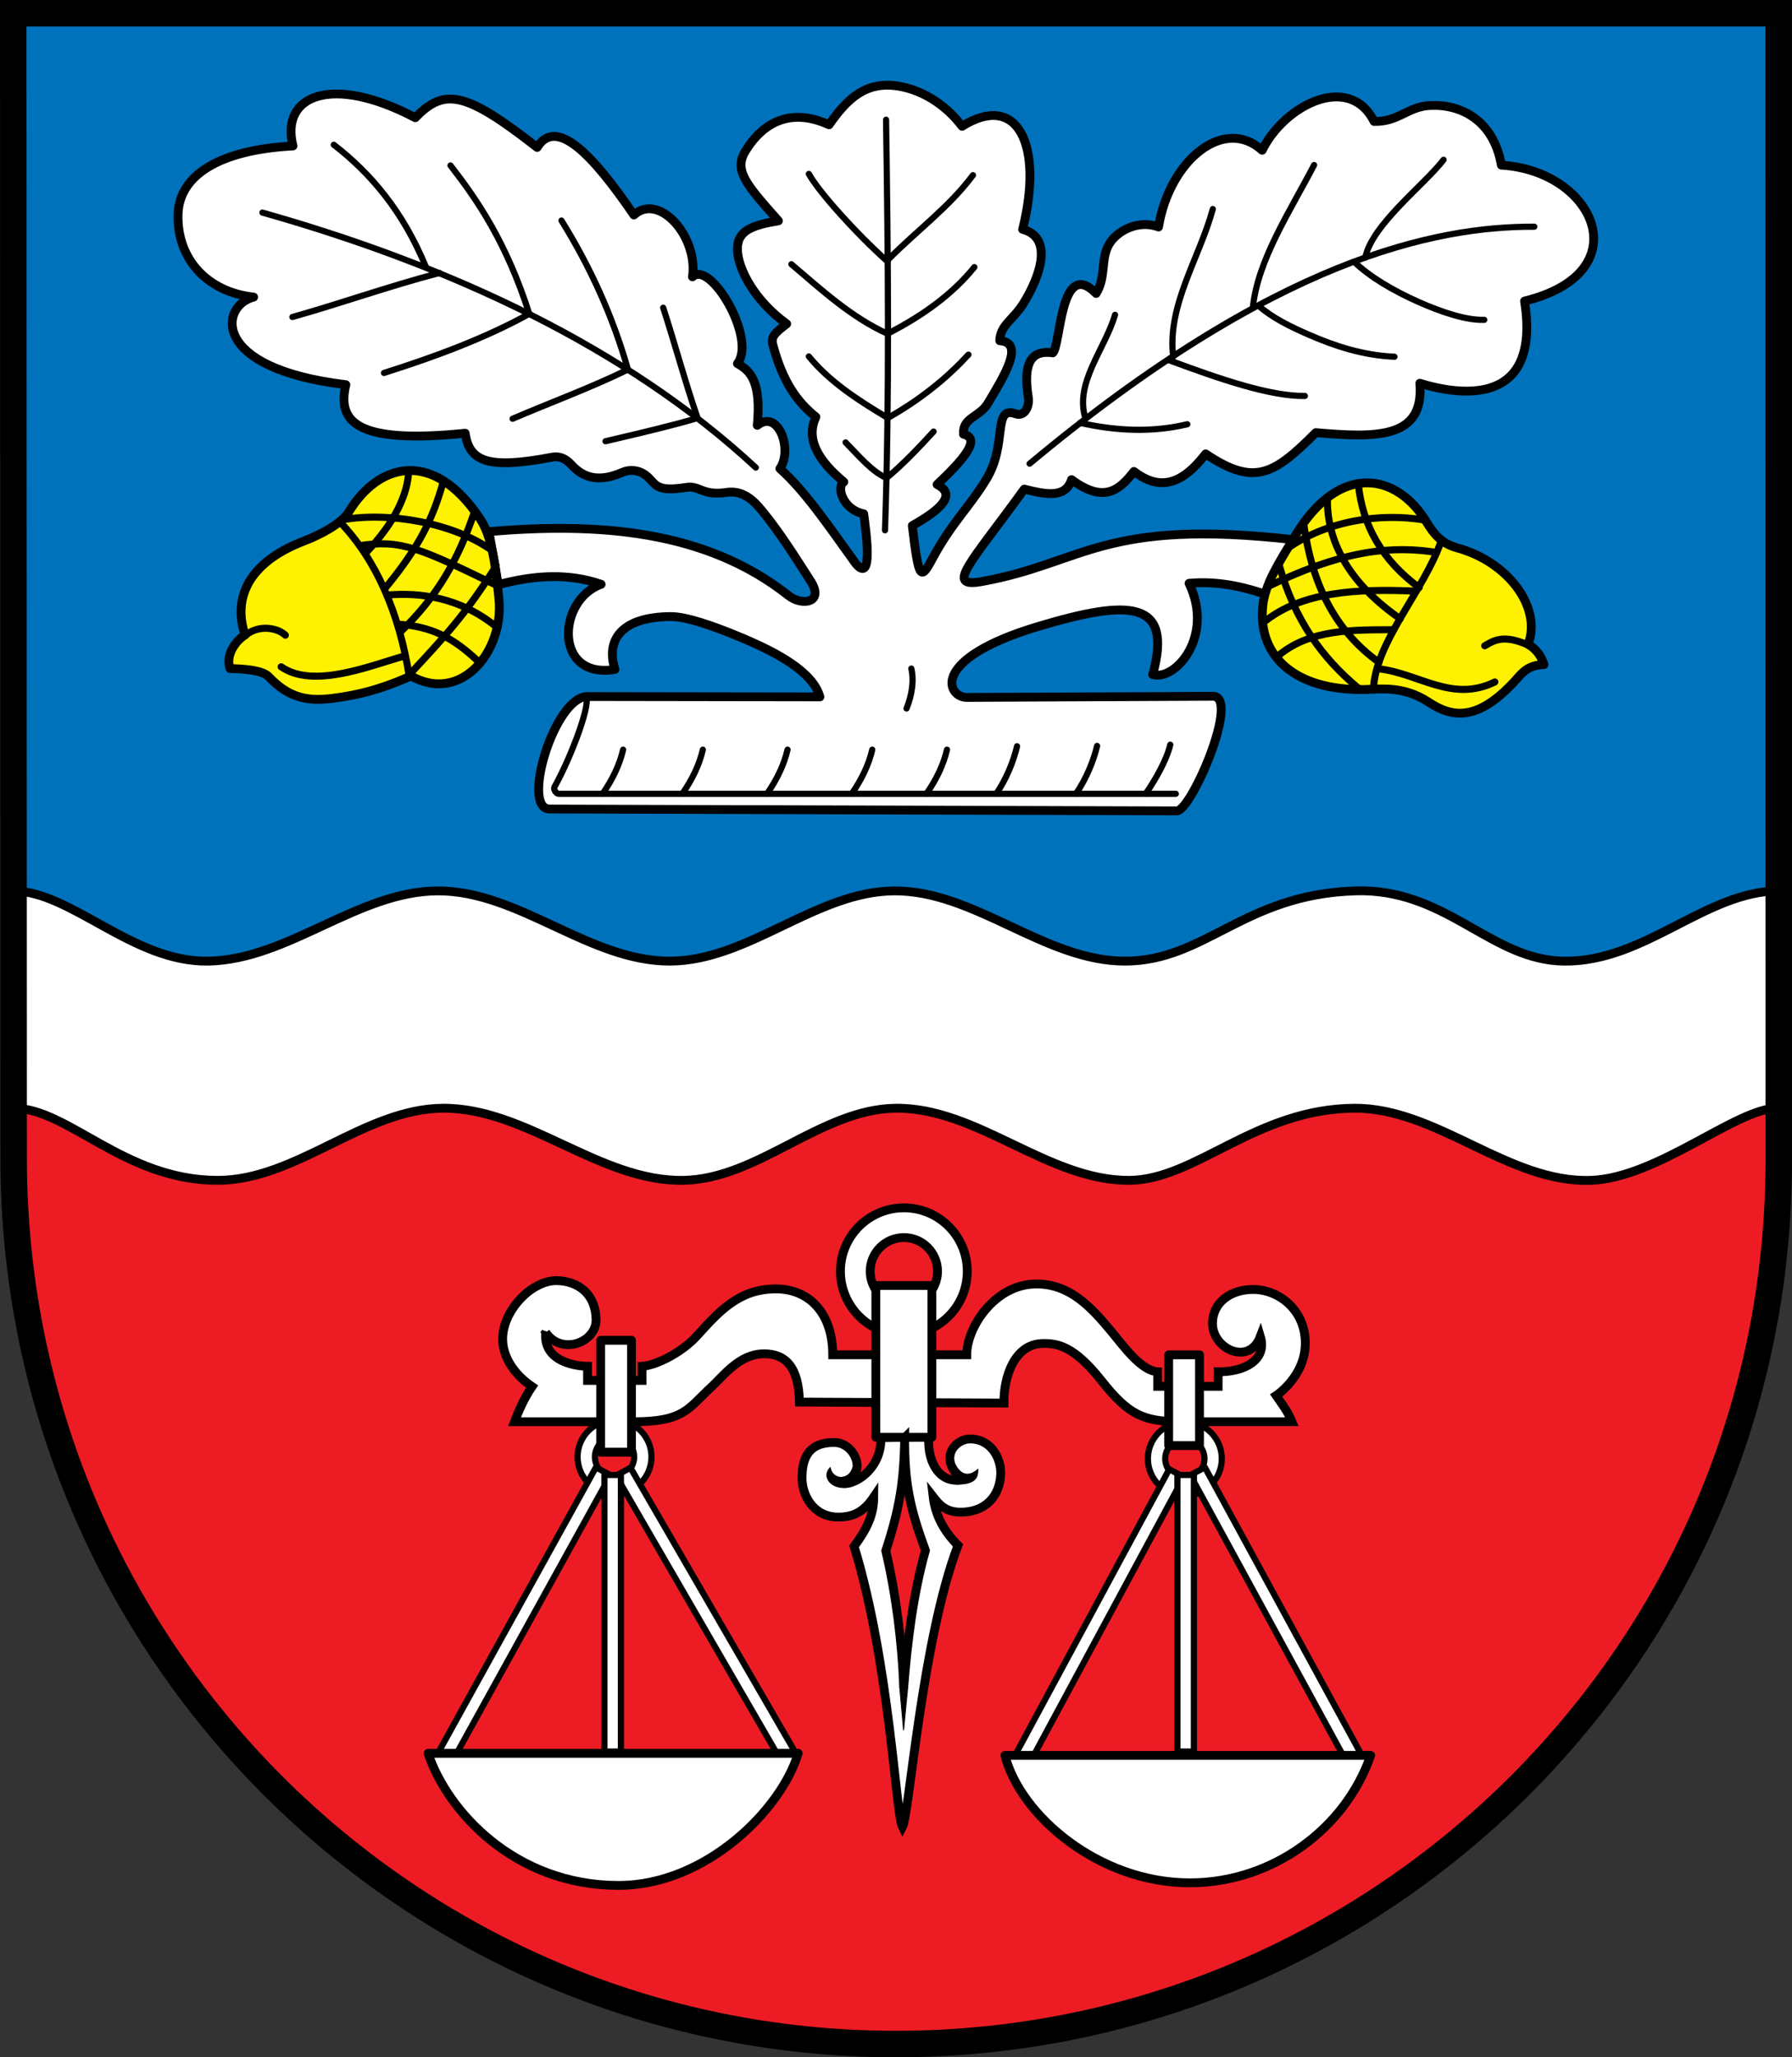 <?xml version="1.0" encoding="UTF-8" standalone="no"?>
<!-- Created with Inkscape (http://www.inkscape.org/) -->

<svg
   xmlns:dc="http://purl.org/dc/elements/1.1/"
   xmlns:cc="http://creativecommons.org/ns#"
   xmlns:rdf="http://www.w3.org/1999/02/22-rdf-syntax-ns#"
   xmlns:svg="http://www.w3.org/2000/svg"
   xmlns="http://www.w3.org/2000/svg"
   version="1.1"
   width="719.312"
   height="825.594"
   id="svg4108">
  <rect width="100%" height="100%" fill="#333333" stroke="none"/>
  <defs
     id="defs4110" />
  <g
     transform="translate(9.656,-119.562)"
     id="layer1">
    <g
       id="g4281">
      <path
         d="m -4.331,532.362 4e-6,53.15 C -4.331,782.449 154.499,939.842 350,939.842 c 195.501,0 354.387,-159.449 354.361,-354.331 l -0.031,-53.15"
         id="path3012"
         style="fill:#ed1c24;fill-opacity:1;fill-rule:nonzero;stroke:none;display:inline" />
      <path
         d="m 704.331,532.362 -0.031,-407.48 -708.631,0 0,407.48"
         id="path3264"
         style="fill:#0072bc;fill-opacity:1;fill-rule:nonzero;stroke:none;display:inline" />
      <path
         d="m 537.765,477.05 c -1.106,-0.023 -2.234,-0.002 -3.375,0.031 -44.735,1.319 -60.264,28.188 -92.5,28.188 -32.236,0 -60.264,-28.312 -92.5,-28.188 -31.439,0.122 -58.561,28.032 -90,28.188 -32.463,0.16 -60.755,-28.24 -93.219,-28.188 -32.122,0.052 -60.04,27.581 -92.156,28.188 -30.208,0.57 -54.99,-27.945 -78.219,-28.188 l 0.031,87.219 c 21.759,-0.06 44.397,28.878 81.781,28.938 31.625,0.051 58.72,-28.631 90.344,-28.938 33.671,-0.327 63.115,29.57 96.781,28.938 29.924,-0.563 55.074,-28.499 85,-28.938 32.757,-0.479 61.177,29.153 93.938,28.938 26.625,-0.175 50.684,-28.712 90.344,-28.938 33.102,-0.188 61.92,30.164 95,28.938 26.666,-0.989 58.452,-28.992 74.656,-28.938 0.22,7.4e-4 0.429,0.01 0.656,0.031 l 0,-87.25 c -29.563,0.168 -53.771,28.697 -86.375,28.188 -28.48,-0.445 -45.916,-27.506 -80.188,-28.219 z"
         id="rect3014"
         style="fill:#ffffff;stroke:#000000;stroke-width:3.543;stroke-linecap:round;stroke-linejoin:miter;stroke-miterlimit:4;stroke-opacity:1" />
      <path
         d="m 353.172,604.268 c -14.063,0 -25.469,11.406 -25.469,25.469 0,14.063 11.406,25.469 25.469,25.469 14.063,0 25.438,-11.406 25.438,-25.469 0,-14.063 -11.375,-25.469 -25.438,-25.469 z m 0,11.938 c 7.473,0 13.5,6.059 13.5,13.531 0,7.473 -6.027,13.531 -13.5,13.531 -7.473,0 -13.531,-6.059 -13.531,-13.531 0,-7.473 6.059,-13.531 13.531,-13.531 z"
         id="path3792"
         style="fill:#ffffff;stroke:#000000;stroke-width:3.543;stroke-linecap:round;stroke-linejoin:miter;stroke-miterlimit:4;stroke-opacity:1;stroke-dasharray:none" />
      <path
         d="m 363.151,696.158 c -0.717,11.417 5.4,19.128 13.463,17.081 -9.895,-7.996 -3.163,-16.417 3.475,-16.214 8.532,0.261 11.988,8.232 11.947,13.6 -0.057,7.36 -4.249,15.296 -15.312,15.764 -6.62,0.28 -9.307,-2.941 -11.811,-6.156 0.889,7.577 4.49,14.066 9.976,19.479 -14.53,38.119 -19.483,107.757 -22.297,113.085 -2.736,-5.382 -5.123,-66.033 -19.415,-112.665 5.195,-7.067 7.846,-12.515 7.895,-19.813 -3.868,5.725 -7.934,8.116 -14.441,8.047 -10.011,-0.107 -14.351,-8.978 -14.351,-15.641 -6.4e-4,-7.833 2.469,-14.343 12.882,-14.295 9.536,0.044 13.845,15.279 2.163,15.719 2.739,3.055 16.977,-3.231 16.613,-17.629 z"
         id="path3794"
         style="fill:#ffffff;fill-opacity:1;stroke:#000000;stroke-width:3.543;stroke-linecap:round;stroke-linejoin:miter;stroke-miterlimit:4;stroke-opacity:1" />
      <path
         d="m 465.955,690.101 c -8.196,0 -14.843,6.648 -14.843,14.844 0,8.196 6.648,14.844 14.843,14.844 8.196,0 14.825,-6.648 14.825,-14.844 0,-8.196 -6.629,-14.844 -14.825,-14.844 z m 0,6.957 c 4.355,0 7.868,3.531 7.868,7.886 0,4.355 -3.513,7.886 -7.868,7.886 -4.355,0 -7.886,-3.531 -7.886,-7.886 0,-4.355 3.531,-7.886 7.886,-7.886 z"
         id="path3804"
         style="fill:#ffffff;stroke:#000000;stroke-width:2.48;stroke-linecap:round;stroke-linejoin:miter;stroke-miterlimit:4;stroke-opacity:1;stroke-dasharray:none" />
      <path
         d="m 237.027,689.387 c -8.196,0 -14.843,6.648 -14.843,14.844 0,8.196 6.648,14.844 14.843,14.844 8.196,0 14.825,-6.648 14.825,-14.844 0,-8.196 -6.629,-14.844 -14.825,-14.844 z m 0,6.957 c 4.355,0 7.868,3.531 7.868,7.886 0,4.355 -3.513,7.886 -7.868,7.886 -4.355,0 -7.886,-3.531 -7.886,-7.886 0,-4.355 3.531,-7.886 7.886,-7.886 z"
         id="path3802"
         style="fill:#ffffff;stroke:#000000;stroke-width:2.48;stroke-linecap:round;stroke-linejoin:miter;stroke-miterlimit:4;stroke-opacity:1;stroke-dasharray:none" />
      <path
         d="m 209.388,654.218 c -1.339,13.75 16.801,13.656 16.801,13.656 l 0,5.669 21.862,0 0,-5.669 c 5.6,-0.323 15.98,-5.522 22.067,-12.251 8.892,-9.829 16.805,-18.666 31.295,-18.821 13.835,-0.148 23.191,9.895 23.191,26.438 l 53.788,0 c 0,-11.128 11.368,-28.269 27.739,-28.412 13.536,-0.118 22.144,9.175 30.354,19.111 5.083,6.151 11.989,15.748 18.555,16.126 l 0,5.836 24.263,0 0,-5.836 c 10.265,0.165 19.838,-4.63 16.951,-14.174 -4.546,11.996 -19.173,4.961 -19.205,-5.108 -0.029,-8.713 7.488,-13.78 16.327,-13.758 10.327,0.026 20.966,8.278 20.922,21.64 -0.044,13.311 -11.699,20.942 -11.699,20.942 2.219,3.305 4.433,5.875 6.324,10.496 l -44.523,0 c -15.24,0 -21.146,-2.859 -31.935,-16.488 -10.977,-13.867 -17.586,-15.049 -23.734,-14.891 -11.127,0.285 -15.536,13.206 -15.41,23.9 l -82.086,-0.4 c -0.227,-14.021 -5.544,-19.388 -14.177,-19.377 -9.924,0.011 -16.082,8.642 -21.378,13.526 -9.102,8.394 -10.734,13.731 -30.799,13.731 l -48.002,0 c 1.535,-4.04 3.81,-9.393 7.027,-14.105 -6.607,-4.464 -11.575,-11.239 -11.795,-18.569 -0.349,-11.62 11.528,-24.24 21.946,-23.949 8.247,0.231 15.403,5.227 15.55,15.664 0.131,9.27 -14.059,14.449 -20.22,5.074 z"
         id="path3796"
         style="fill:#ffffff;stroke:#000000;stroke-width:3.543;stroke-linecap:round;stroke-linejoin:miter;stroke-miterlimit:4;stroke-opacity:1" />
      <rect
         width="22.5"
         height="60.893"
         x="341.906"
         y="635.439"
         id="rect3800"
         style="fill:#ffffff;stroke:#000000;stroke-width:3.543;stroke-linecap:round;stroke-linejoin:round;stroke-miterlimit:4;stroke-opacity:1;stroke-dasharray:none" />
      <path
         d="m 353.477,696.571 c -0.259,17.658 -2.04,28.41 -7.576,45.331 4.268,18.309 6.556,37.249 7.197,54.927 1.388,-17.636 3.681,-37.175 8.713,-55.053 -6.291,-17.183 -8.402,-27.072 -8.334,-45.204 z"
         id="path3811"
         style="fill:#ed1c24;fill-opacity:1;stroke:#000000;stroke-width:3.543;stroke-linecap:butt;stroke-linejoin:miter;stroke-miterlimit:4;stroke-opacity:1;stroke-dasharray:none" />
      <path
         d="m 351.504,796.698 1.533,17.222 1.669,-17.167 z"
         id="path3813"
         style="fill:#000000;stroke:#000000;stroke-width:0.354;stroke-linecap:butt;stroke-linejoin:miter;stroke-miterlimit:4;stroke-opacity:1;stroke-dasharray:none" />
      <path
         d="m 374.16,715.201 c 6.358,-0.041 8.878,-1.626 8.689,-5.966 -3.23,2.843 -6.509,2.769 -9.019,-1.729 z"
         id="path3819"
         style="fill:#000000;stroke:#000000;stroke-width:0.354;stroke-linecap:butt;stroke-linejoin:miter;stroke-miterlimit:4;stroke-opacity:1;stroke-dasharray:none" />
      <path
         d="m 332.769,708.249 c -1.825,6.045 -8.34,5.048 -9.179,0.295 -4.006,4.04 1.513,10.037 9.212,7.326 z"
         id="path3821"
         style="fill:#000000;stroke:#000000;stroke-width:0.354;stroke-linecap:butt;stroke-linejoin:miter;stroke-miterlimit:4;stroke-opacity:1;stroke-dasharray:none" />
      <rect
         width="12.374"
         height="44.901"
         x="231.451"
         y="657.427"
         id="rect3823"
         style="fill:#ffffff;stroke:#000000;stroke-width:3.543;stroke-linecap:round;stroke-linejoin:round;stroke-miterlimit:4;stroke-opacity:1;stroke-dasharray:none" />
      <rect
         width="12.374"
         height="36.416"
         x="459.451"
         y="663.261"
         id="rect3825"
         style="fill:#ffffff;stroke:#000000;stroke-width:3.543;stroke-linecap:round;stroke-linejoin:round;stroke-miterlimit:4;stroke-opacity:1;stroke-dasharray:none" />
      <path
         d="m 229.556,708.404 5.828,3.151 -64.199,116.126 -5.828,-3.151 z"
         id="path3834"
         style="fill:#ffffff;stroke:#000000;stroke-width:2.48;stroke-linecap:round;stroke-linejoin:round;stroke-miterlimit:4;stroke-opacity:1" />
      <path
         d="m 243.417,708.58 -5.828,3.151 66.851,115.419 5.828,-3.151 z"
         id="path3836"
         style="fill:#ffffff;stroke:#000000;stroke-width:2.48;stroke-linecap:round;stroke-linejoin:round;stroke-miterlimit:4;stroke-opacity:1" />
      <rect
         width="6.625"
         height="111"
         x="232.953"
         y="711.474"
         id="rect3827"
         style="fill:#ffffff;stroke:#000000;stroke-width:2.48;stroke-linecap:round;stroke-linejoin:round;stroke-miterlimit:4;stroke-opacity:1;stroke-dasharray:none" />
      <path
         d="m 459.681,709.154 5.828,3.151 -62.785,116.479 -5.828,-3.151 z"
         id="rect3831"
         style="fill:#ffffff;stroke:#000000;stroke-width:2.48;stroke-linecap:round;stroke-linejoin:round;stroke-miterlimit:4;stroke-opacity:1" />
      <path
         d="m 473.974,708.404 -5.828,3.151 63.669,116.833 5.828,-3.151 z"
         id="path3838"
         style="fill:#ffffff;stroke:#000000;stroke-width:2.48;stroke-linecap:round;stroke-linejoin:round;stroke-miterlimit:4;stroke-opacity:1" />
      <rect
         width="6.625"
         height="111"
         x="462.953"
         y="711.474"
         id="rect3829"
         style="fill:#ffffff;stroke:#000000;stroke-width:2.48;stroke-linecap:round;stroke-linejoin:round;stroke-miterlimit:4;stroke-opacity:1;stroke-dasharray:none" />
      <path
         d="m 162.172,823.171 148.553,0 c -6.56,22.206 -36.793,53.066 -72.228,53.02 -41.427,-0.054 -68.563,-29.673 -76.325,-53.02 z"
         id="path3840"
         style="fill:#ffffff;stroke:#000000;stroke-width:3.543;stroke-linecap:butt;stroke-linejoin:round;stroke-miterlimit:4;stroke-opacity:1;stroke-dasharray:none" />
      <path
         d="m 393.732,824.003 146.803,0 c -10.081,29.281 -39.274,51.096 -72.478,51.145 -36.689,0.055 -68.232,-27.151 -74.325,-51.145 z"
         id="path3842"
         style="fill:#ffffff;stroke:#000000;stroke-width:3.543;stroke-linecap:butt;stroke-linejoin:round;stroke-miterlimit:4;stroke-opacity:1;stroke-dasharray:none" />
      <path
         d="m 210.953,444.224 c -11.576,-0.035 1.974,-45.16 15.193,-45.14 l 93.307,0.14 c -2.773,-10.022 -17.171,-17.716 -30.863,-23.497 -11.817,-4.99 -22.793,-8.78 -29.064,-8.734 -20.654,0.151 -25.911,10.127 -22.338,21.204 -24.606,4.143 -23.253,-27.87 -5.553,-34.157 -13.443,-4.652 -27.326,-3.571 -41.286,0.165 l -3.748,-21.307 c 43.461,-3.678 86.782,-0.87 120.31,25.724 5.251,4.165 14.509,2.951 8.794,-5.928 -6.116,-9.503 -12.135,-19.182 -19.463,-28.143 -3.564,-4.359 -7.795,-8.386 -14.387,-7.367 -9.328,1.441 -10.842,-2.844 -15.82,-2.055 -11.399,1.805 -12.174,-0.55 -15.105,-3.62 -3.502,-3.668 -7.918,-3.649 -10.765,-2.397 -9.077,3.991 -15.416,2.505 -20.46,-3.041 -2.719,-2.989 -5.312,-3.509 -7.923,-3.011 -25.097,4.787 -33.092,1.951 -34.711,-9.636 -44.045,4.467 -51.405,-4.771 -47.896,-19.487 -54.877,-6.567 -50.361,-31.812 -37.022,-35.146 -18.533,-2.022 -30.92,-15.264 -30.323,-33.38 0.512,-15.523 16.601,-25.708 46.119,-27.272 -5.159,-20.492 15.725,-28.905 49.103,-11.332 11.657,-12.106 20.181,-10.557 48.91,11.916 7.554,-12.249 21.891,2.293 38.828,27.11 10.123,-9.147 25.85,8.705 23.52,24.823 7.065,-6.922 25.858,24.714 18.042,34.817 5.365,2.962 9.57,7.414 7.964,24.783 8.558,-6.726 14.328,9.952 9.08,17.356 10.171,9.112 19.457,22.88 30.512,38.224 7.124,8.281 4.034,-13.011 3.125,-20.072 -8.634,-1.792 -11.005,-11.055 -7.981,-12.791 -10.034,-8.402 -15.465,-17.018 -11.209,-26.084 -7.522,-6.043 -13.289,-14.025 -17.264,-28.925 -0.859,-3.219 0.691,-4.725 5.544,-8.434 -13.014,-9.406 -19.454,-21.985 -19.764,-29.571 -0.319,-7.816 5.847,-10.024 16.442,-11.776 -13.067,-14.728 -18.003,-20.275 -13.198,-28.079 7.443,-12.09 18.76,-17.193 33.526,-10.467 6.409,-9.203 12.912,-15.72 22.949,-15.889 7.641,-0.129 20.535,3.534 30.438,16.498 22.274,-13.965 32.802,7.431 24.317,41.372 12.01,3.106 7.611,17.998 0.236,29.845 -3.93,6.312 -9.317,8.65 -9.425,14.835 10.185,0.767 1.834,13.998 -4.681,25.006 -3.428,5.79 -10.357,5.722 -9.868,12.504 7.366,1.858 -0.249,10.418 -10.592,20.198 7.696,3.924 2.09,9.748 -9.956,16.492 2.577,21.908 3.35,22.079 8.129,13.145 7.587,-14.182 14.722,-20.421 21.705,-31.967 8.414,-13.913 2.303,-29.435 11.61,-26.049 3.543,1.289 5.72,-2.864 5.108,-6.702 -2.143,-13.441 0.997,-19.049 9.847,-17.766 3.25,-3 2.885,-38.581 17.385,-23.831 4.1,-6.612 1.723,-13.763 5.168,-19.719 3.068,-5.303 11.633,-10.021 19.875,-6.959 4.399,-26.833 26.291,-44.615 41.606,-30.782 8.868,-18.088 34.901,-31.362 44.929,-11.563 10.007,0.178 13.395,-5.986 22.551,-6.413 12.181,-0.569 25.393,5.819 28.533,23.945 37.578,2.249 55.94,43.123 9.305,54.545 6.699,42.514 -25.613,38.053 -42.038,32.987 1.915,22.351 -17.36,21.927 -41.748,19.819 -16.637,16.593 -24.49,21.834 -44.21,8.519 -10.287,13.369 -19.174,14.34 -28.795,7.061 -5.81,7.487 -12.001,12.892 -25.044,3.282 -2.455,7.713 -10.648,5.863 -18.972,3.794 -21.575,29.788 -32.187,39.823 -17.036,37.092 41.208,-7.428 48.319,-25.442 125.206,-16.793 l -10.911,22.093 c -12.454,-4.389 -22.428,-5.369 -31.119,-4.585 10.232,21.368 -5.536,39.278 -14.594,36.61 8.281,-30.006 -9.32,-30.297 -46.036,-19.269 -43.939,13.197 -36.402,28.487 -28.549,28.45 l 98.749,-0.464 c 11.137,-0.052 -8.656,46.017 -14.5,46 z"
         id="path3844"
         style="fill:#ffffff;stroke:#000000;stroke-width:3.543;stroke-linecap:butt;stroke-linejoin:round;stroke-miterlimit:4;stroke-opacity:1;stroke-dasharray:none" />
      <path
         d="M 95.686,204.879 C 170.773,226.103 241.332,258.627 293.719,307.202"
         id="path3846"
         style="fill:none;stroke:#000000;stroke-width:2.48;stroke-linecap:round;stroke-linejoin:miter;stroke-miterlimit:4;stroke-opacity:1;stroke-dasharray:none" />
      <path
         d="m 346.014,167.607 c 0.799,55.182 1.395,110.249 -0.427,164.771"
         id="path3848"
         style="fill:none;stroke:#000000;stroke-width:2.48;stroke-linecap:round;stroke-linejoin:miter;stroke-miterlimit:4;stroke-opacity:1;stroke-dasharray:none" />
      <path
         d="m 403.631,305.642 c 98.87,-82.474 163.257,-95.236 202.586,-95.106"
         id="path3850"
         style="fill:none;stroke:#000000;stroke-width:2.48;stroke-linecap:round;stroke-linejoin:miter;stroke-miterlimit:4;stroke-opacity:1;stroke-dasharray:none" />
      <path
         d="m 437.926,245.891 c -4.072,13.9 -16.417,27.387 -11.844,41.719"
         id="path3852"
         style="fill:none;stroke:#000000;stroke-width:2.48;stroke-linecap:round;stroke-linejoin:miter;stroke-miterlimit:4;stroke-opacity:1;stroke-dasharray:none" />
      <path
         d="m 477.17,203.465 c -5.381,19.731 -18.41,38.613 -15.91,59.22"
         id="path3854"
         style="fill:none;stroke:#000000;stroke-width:2.48;stroke-linecap:round;stroke-linejoin:miter;stroke-miterlimit:4;stroke-opacity:1;stroke-dasharray:none" />
      <path
         d="m 517.829,185.787 c -9.933,19.033 -22.577,38.066 -24.572,57.099"
         id="path3856"
         style="fill:none;stroke:#000000;stroke-width:2.48;stroke-linecap:round;stroke-linejoin:miter;stroke-miterlimit:4;stroke-opacity:1;stroke-dasharray:none" />
      <path
         d="m 569.801,183.666 c -7.375,9.75 -28.802,26.021 -31.427,39.271"
         id="path3858"
         style="fill:none;stroke:#000000;stroke-width:2.48;stroke-linecap:round;stroke-linejoin:miter;stroke-miterlimit:4;stroke-opacity:1;stroke-dasharray:none" />
      <path
         d="m 423.926,289.266 c 13.445,3.036 28.143,4.102 43,0.552"
         id="path3860"
         style="fill:none;stroke:#000000;stroke-width:2.48;stroke-linecap:round;stroke-linejoin:miter;stroke-miterlimit:4;stroke-opacity:1;stroke-dasharray:none" />
      <path
         d="m 459.676,264.141 c 20.742,7.711 40.677,14.508 54.447,14.319"
         id="path3862"
         style="fill:none;stroke:#000000;stroke-width:2.48;stroke-linecap:round;stroke-linejoin:miter;stroke-miterlimit:4;stroke-opacity:1;stroke-dasharray:none" />
      <path
         d="m 495.551,242.266 c 5.358,4.724 12.343,8.243 20.652,11.834 9.666,4.177 21.123,8.098 33.89,8.62"
         id="path3864"
         style="fill:none;stroke:#000000;stroke-width:2.48;stroke-linecap:round;stroke-linejoin:miter;stroke-miterlimit:4;stroke-opacity:1;stroke-dasharray:none" />
      <path
         d="m 533.926,224.641 c 6.285,6.067 15.673,11.553 25.467,15.937 9.71,4.346 19.825,7.618 26.73,7.334"
         id="path3866"
         style="fill:none;stroke:#000000;stroke-width:2.48;stroke-linecap:round;stroke-linejoin:miter;stroke-miterlimit:4;stroke-opacity:1;stroke-dasharray:none" />
      <path
         d="m 315.014,189.357 c 3.88,7.052 18.72,23.652 31.573,35.146"
         id="path3868"
         style="fill:none;stroke:#000000;stroke-width:2.48;stroke-linecap:round;stroke-linejoin:miter;stroke-miterlimit:4;stroke-opacity:1;stroke-dasharray:none" />
      <path
         d="m 308.014,225.607 c 12.208,10.403 24.112,21.328 38.564,27.885 14.917,-7.597 26.633,-16.475 34.884,-26.739"
         id="path3870"
         style="fill:none;stroke:#000000;stroke-width:2.48;stroke-linecap:round;stroke-linejoin:miter;stroke-miterlimit:4;stroke-opacity:1;stroke-dasharray:none" />
      <path
         d="m 315.014,262.607 c 8.14,9.906 19.097,17.198 31.693,24.68 13.714,-7.74 23.989,-16.339 32.38,-25.41"
         id="path3872"
         style="fill:none;stroke:#000000;stroke-width:2.48;stroke-linecap:round;stroke-linejoin:miter;stroke-miterlimit:4;stroke-opacity:1;stroke-dasharray:none" />
      <path
         d="m 329.764,297.107 c 5.337,5.418 10.482,11.696 16.445,14.293 7.147,-6.002 13.036,-12.319 18.877,-18.647"
         id="path3874"
         style="fill:none;stroke:#000000;stroke-width:2.48;stroke-linecap:round;stroke-linejoin:miter;stroke-miterlimit:4;stroke-opacity:1;stroke-dasharray:none" />
      <path
         d="m 380.889,189.857 c -9.505,12.796 -22.553,22.241 -34.302,34.146"
         id="path3882"
         style="fill:none;stroke:#000000;stroke-width:2.48;stroke-linecap:round;stroke-linejoin:miter;stroke-miterlimit:4;stroke-opacity:1;stroke-dasharray:none" />
      <path
         d="m 124.324,177.655 c 14.842,11.481 27.749,26.669 36.946,48.967"
         id="path3884"
         style="fill:none;stroke:#000000;stroke-width:2.48;stroke-linecap:round;stroke-linejoin:miter;stroke-miterlimit:4;stroke-opacity:1;stroke-dasharray:none" />
      <path
         d="m 171.17,185.964 c 10.714,13.818 22.318,30.604 31.635,59.532 -17.803,9.823 -37.713,17.187 -58.328,23.73"
         id="path3886"
         style="fill:none;stroke:#000000;stroke-width:2.48;stroke-linecap:round;stroke-linejoin:miter;stroke-miterlimit:4;stroke-opacity:1;stroke-dasharray:none" />
      <path
         d="m 215.717,208.061 c 11.696,18.838 20.643,38.601 26.689,59.794 -14.814,7.267 -30.983,13.18 -46.311,19.756"
         id="path3888"
         style="fill:none;stroke:#000000;stroke-width:2.48;stroke-linecap:round;stroke-linejoin:miter;stroke-miterlimit:4;stroke-opacity:1;stroke-dasharray:none" />
      <path
         d="m 256.553,243.063 c 4.796,14.758 8.765,29.694 13.8,44.275 -10.486,3.096 -23.708,6.192 -36.957,9.288"
         id="path3890"
         style="fill:none;stroke:#000000;stroke-width:2.48;stroke-linecap:round;stroke-linejoin:miter;stroke-miterlimit:4;stroke-opacity:1;stroke-dasharray:none" />
      <path
         d="m 107.707,246.775 c 19.486,-5.46 38.379,-12.277 59.043,-17.678"
         id="path3894"
         style="fill:none;stroke:#000000;stroke-width:2.48;stroke-linecap:round;stroke-linejoin:miter;stroke-miterlimit:4;stroke-opacity:1;stroke-dasharray:none" />
      <path
         d="m 225.087,399.333 c 3.334,0.034 -4.754,22.734 -12.223,36.153 -0.448,0.804 0.757,2.642 1.677,2.642 l 247.78,0"
         id="path3896"
         style="fill:none;stroke:#000000;stroke-width:2.48;stroke-linecap:round;stroke-linejoin:miter;stroke-miterlimit:4;stroke-opacity:1;stroke-dasharray:none" />
      <path
         d="m 240.468,420.405 c -1.391,6.003 -4.21,11.875 -8.192,17.642"
         id="path3912"
         style="fill:none;stroke:#000000;stroke-width:2.48;stroke-linecap:round;stroke-linejoin:miter;stroke-miterlimit:4;stroke-opacity:1;stroke-dasharray:none" />
      <path
         d="m 272.468,420.405 c -1.391,6.003 -4.21,11.875 -8.192,17.642"
         id="path3914"
         style="fill:none;stroke:#000000;stroke-width:2.48;stroke-linecap:round;stroke-linejoin:miter;stroke-miterlimit:4;stroke-opacity:1;stroke-dasharray:none" />
      <path
         d="m 306.468,420.405 c -1.391,6.003 -4.21,11.875 -8.192,17.642"
         id="path3916"
         style="fill:none;stroke:#000000;stroke-width:2.48;stroke-linecap:round;stroke-linejoin:miter;stroke-miterlimit:4;stroke-opacity:1;stroke-dasharray:none" />
      <path
         d="m 340.468,420.405 c -1.391,6.003 -4.21,11.875 -8.192,17.642"
         id="path3918"
         style="fill:none;stroke:#000000;stroke-width:2.48;stroke-linecap:round;stroke-linejoin:miter;stroke-miterlimit:4;stroke-opacity:1;stroke-dasharray:none" />
      <path
         d="m 370.468,420.405 c -1.391,6.003 -4.21,11.875 -8.192,17.642"
         id="path3920"
         style="fill:none;stroke:#000000;stroke-width:2.48;stroke-linecap:round;stroke-linejoin:miter;stroke-miterlimit:4;stroke-opacity:1;stroke-dasharray:none" />
      <path
         d="m 398.593,419.03 c -1.391,6.003 -4.335,13.25 -8.317,19.017"
         id="path3922"
         style="fill:none;stroke:#000000;stroke-width:2.48;stroke-linecap:round;stroke-linejoin:miter;stroke-miterlimit:4;stroke-opacity:1;stroke-dasharray:none" />
      <path
         d="m 430.718,418.905 c -1.391,6.003 -4.46,13.375 -8.442,19.142"
         id="path3924"
         style="fill:none;stroke:#000000;stroke-width:2.48;stroke-linecap:round;stroke-linejoin:miter;stroke-miterlimit:4;stroke-opacity:1;stroke-dasharray:none" />
      <path
         d="m 460.093,418.405 c -1.391,6.003 -5.835,13.875 -9.817,19.642"
         id="path3926"
         style="fill:none;stroke:#000000;stroke-width:2.48;stroke-linecap:round;stroke-linejoin:miter;stroke-miterlimit:4;stroke-opacity:1;stroke-dasharray:none" />
      <path
         d="m 356.157,387.863 c 1.165,5.167 0.154,10.805 -1.927,16.021"
         id="path3928"
         style="fill:none;stroke:#000000;stroke-width:2.48;stroke-linecap:round;stroke-linejoin:miter;stroke-miterlimit:4;stroke-opacity:1;stroke-dasharray:none" />
      <path
         d="m 610.106,386.252 c -1.061,-3.096 -2.727,-5.972 -6.364,-8.132 5.653,-15.099 -8.471,-33.285 -28.398,-38.659 -6.401,-1.726 -9.555,-5.702 -12.344,-10.333 -11.704,-19.435 -34.662,-24.406 -52.596,5.151 -6.922,11.408 -12.275,19.675 -13.176,28.422 -2.15,20.874 14.018,35.083 43.935,33.45 7.56,-0.413 14.809,0.065 22.705,5.237 9.006,5.899 19.405,8.352 35.215,-9.292 2.459,-2.744 4.732,-5.641 11.023,-5.845 z"
         id="path3930"
         style="fill:#fff200;fill-opacity:1;stroke:#000000;stroke-width:3.543;stroke-linecap:butt;stroke-linejoin:round;stroke-miterlimit:4;stroke-opacity:1;stroke-dasharray:none" />
      <path
         d="m 568.807,336.716 c -6.75,19.75 -26.677,40.771 -27.177,59.771"
         id="path3932"
         style="fill:none;stroke:#000000;stroke-width:2.835;stroke-linecap:round;stroke-linejoin:miter;stroke-miterlimit:4;stroke-opacity:1;stroke-dasharray:none" />
      <path
         d="m 513.682,329.841 c 3.167,23.35 12.044,42.525 30.198,55.521"
         id="path3934"
         style="fill:none;stroke:#000000;stroke-width:2.835;stroke-linecap:round;stroke-linejoin:miter;stroke-miterlimit:4;stroke-opacity:1;stroke-dasharray:none" />
      <path
         d="m 543.807,387.966 c 16.128,1.818 29.361,13.702 46.573,5.271"
         id="path3936"
         style="fill:none;stroke:#000000;stroke-width:2.835;stroke-linecap:round;stroke-linejoin:miter;stroke-miterlimit:4;stroke-opacity:1;stroke-dasharray:none" />
      <path
         d="m 586.307,378.716 c 3.896,-2.264 7.704,-4.627 17.573,-0.229"
         id="path3938"
         style="fill:none;stroke:#000000;stroke-width:2.835;stroke-linecap:round;stroke-linejoin:miter;stroke-miterlimit:4;stroke-opacity:1;stroke-dasharray:none" />
      <path
         d="m 502.733,383.315 c 13.088,-11.619 31.318,-10.921 47.111,-11.049"
         id="path3940"
         style="fill:none;stroke:#000000;stroke-width:2.835;stroke-linecap:round;stroke-linejoin:miter;stroke-miterlimit:4;stroke-opacity:1;stroke-dasharray:none" />
      <path
         d="m 497.429,369.438 c 15.037,-12.471 37.441,-13.697 61.342,-12.64"
         id="path3942"
         style="fill:none;stroke:#000000;stroke-width:2.835;stroke-linecap:round;stroke-linejoin:miter;stroke-miterlimit:4;stroke-opacity:1;stroke-dasharray:none" />
      <path
         d="m 499.728,354.766 c 31.293,-15.21 50.685,-16.064 67.264,-13.523"
         id="path3944"
         style="fill:none;stroke:#000000;stroke-width:2.835;stroke-linecap:round;stroke-linejoin:miter;stroke-miterlimit:4;stroke-opacity:1;stroke-dasharray:none" />
      <path
         d="m 506.887,339.828 c 15.321,-10.954 37.122,-14.767 55.596,-11.49"
         id="path3946"
         style="fill:none;stroke:#000000;stroke-width:2.835;stroke-linecap:round;stroke-linejoin:miter;stroke-miterlimit:4;stroke-opacity:1;stroke-dasharray:none" />
      <path
         d="m 503.807,346.341 c 6.178,21.89 16.953,37.074 31.948,49.521"
         id="path3948"
         style="fill:none;stroke:#000000;stroke-width:2.835;stroke-linecap:round;stroke-linejoin:miter;stroke-miterlimit:4;stroke-opacity:1;stroke-dasharray:none" />
      <path
         d="m 523.182,319.466 c -0.384,17.219 8.642,34.216 29.198,48.396"
         id="path3950"
         style="fill:none;stroke:#000000;stroke-width:2.835;stroke-linecap:round;stroke-linejoin:miter;stroke-miterlimit:4;stroke-opacity:1;stroke-dasharray:none" />
      <path
         d="m 535.557,313.591 c 1.628,17.101 9.82,31.004 24.448,41.771"
         id="path3952"
         style="fill:none;stroke:#000000;stroke-width:2.835;stroke-linecap:round;stroke-linejoin:miter;stroke-miterlimit:4;stroke-opacity:1;stroke-dasharray:none" />
      <path
         d="m 82.673,387.843 c -1.944,-5.394 2.374,-11.276 6.01,-13.435 -5.653,-17.397 4.375,-30.401 23.802,-37.775 6.198,-2.353 15.055,-6.952 17.844,-11.583 11.704,-19.435 33.757,-25.923 52.846,2.901 5.331,8.049 6.525,23.175 7.426,31.922 2.15,20.874 -15.079,42.331 -35.273,30.975 -9.151,4.007 -17.136,6.762 -27.655,8.419 -10.488,1.652 -19.582,2.341 -29.381,-8.054 -2.528,-2.681 -9.329,-3.166 -15.619,-3.37 z"
         id="path3970"
         style="fill:#fff200;fill-opacity:1;stroke:#000000;stroke-width:3.543;stroke-linecap:butt;stroke-linejoin:round;stroke-miterlimit:4;stroke-opacity:1;stroke-dasharray:none" />
      <path
         d="m 126.801,329.026 c 14.625,15.25 23.796,36.679 27.796,61.804"
         id="path3972"
         style="fill:none;stroke:#000000;stroke-width:2.835;stroke-linecap:round;stroke-linejoin:miter;stroke-miterlimit:4;stroke-opacity:1;stroke-dasharray:none" />
      <path
         d="m 180.773,325.012 c -6.417,18.975 -14.794,33.775 -29.573,48.021"
         id="path3974"
         style="fill:none;stroke:#000000;stroke-width:2.835;stroke-linecap:round;stroke-linejoin:miter;stroke-miterlimit:4;stroke-opacity:1;stroke-dasharray:none" />
      <path
         d="m 152.898,382.762 c -13.753,3.818 -36.611,13.452 -49.698,4.396"
         id="path3976"
         style="fill:none;stroke:#000000;stroke-width:2.835;stroke-linecap:round;stroke-linejoin:miter;stroke-miterlimit:4;stroke-opacity:1;stroke-dasharray:none" />
      <path
         d="m 104.882,374.473 c -2.836,-2.794 -10.179,-4.45 -15.628,-0.229"
         id="path3978"
         style="fill:none;stroke:#000000;stroke-width:2.835;stroke-linecap:round;stroke-linejoin:miter;stroke-miterlimit:4;stroke-opacity:1;stroke-dasharray:none" />
      <path
         d="M 182.847,385.487 C 171.759,374.868 163.154,371.065 150.486,370.063"
         id="path3980"
         style="fill:none;stroke:#000000;stroke-width:2.835;stroke-linecap:round;stroke-linejoin:miter;stroke-miterlimit:4;stroke-opacity:1;stroke-dasharray:none" />
      <path
         d="M 190.025,371.485 C 174.988,359.014 158.459,357.288 146.059,358.345"
         id="path3982"
         style="fill:none;stroke:#000000;stroke-width:2.835;stroke-linecap:round;stroke-linejoin:miter;stroke-miterlimit:4;stroke-opacity:1;stroke-dasharray:none" />
      <path
         d="M 190.102,354.687 C 158.81,339.477 151.292,335.998 134.714,338.539"
         id="path3984"
         style="fill:none;stroke:#000000;stroke-width:2.835;stroke-linecap:round;stroke-linejoin:miter;stroke-miterlimit:4;stroke-opacity:1;stroke-dasharray:none" />
      <path
         d="M 187.693,340.374 C 172.371,329.421 146.445,324.857 127.971,328.134"
         id="path3986"
         style="fill:none;stroke:#000000;stroke-width:2.835;stroke-linecap:round;stroke-linejoin:miter;stroke-miterlimit:4;stroke-opacity:1;stroke-dasharray:none" />
      <path
         d="m 189.523,346.637 c -12.178,19.39 -20.703,28.449 -35.073,43.896"
         id="path3988"
         style="fill:none;stroke:#000000;stroke-width:2.835;stroke-linecap:round;stroke-linejoin:miter;stroke-miterlimit:4;stroke-opacity:1;stroke-dasharray:none" />
      <path
         d="m 168.398,312.387 c -4.152,14.998 -9.68,26.69 -23.698,43.521"
         id="path3990"
         style="fill:none;stroke:#000000;stroke-width:2.835;stroke-linecap:round;stroke-linejoin:miter;stroke-miterlimit:4;stroke-opacity:1;stroke-dasharray:none" />
      <path
         d="m 154.398,308.512 c -0.326,9.071 -5.362,20.625 -17.198,32.896"
         id="path3992"
         style="fill:none;stroke:#000000;stroke-width:2.835;stroke-linecap:round;stroke-linejoin:miter;stroke-miterlimit:4;stroke-opacity:1;stroke-dasharray:none" />
      <path
         d="m 704.331,585.512 -0.031,-460.63 -708.631,0 0.161,459.835 C -3.993,781.654 155.118,939.842 350,939.842 c 194.882,0 354.331,-158.053 354.331,-354.331 z"
         id="path3185"
         style="fill:none;stroke:#000000;stroke-width:10.63;stroke-linecap:square;stroke-linejoin:miter;stroke-miterlimit:4;stroke-opacity:1;stroke-dasharray:none;display:inline" />
    </g>
  </g>
</svg>
